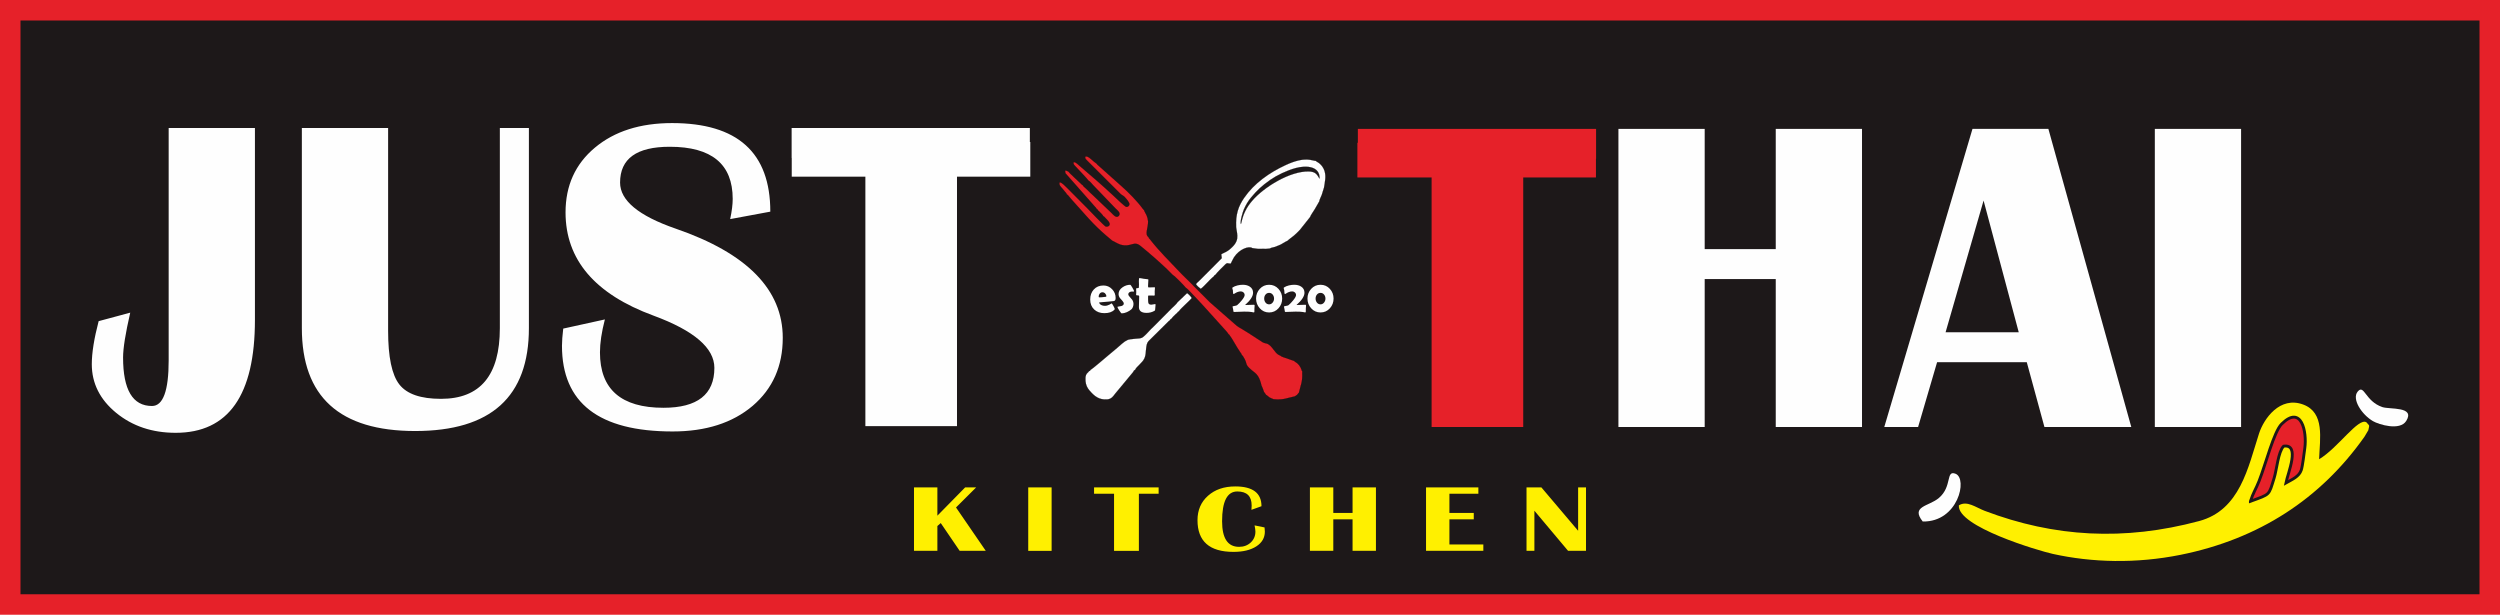 <?xml version="1.0" encoding="UTF-8"?>
<!DOCTYPE svg PUBLIC "-//W3C//DTD SVG 1.1//EN" "http://www.w3.org/Graphics/SVG/1.1/DTD/svg11.dtd">
<!-- Creator: CorelDRAW 2020 (64-Bit) -->
<svg xmlns="http://www.w3.org/2000/svg" xml:space="preserve" width="120.079in" height="29.528in" version="1.1" style="shape-rendering:geometricPrecision; text-rendering:geometricPrecision; image-rendering:optimizeQuality; fill-rule:evenodd; clip-rule:evenodd"
viewBox="0 0 143148.97 35200.57"
 xmlns:xlink="http://www.w3.org/1999/xlink"
 xmlns:xodm="http://www.corel.com/coreldraw/odm/2003">
 <defs>
  <style type="text/css">
   <![CDATA[
    .str0 {stroke:#1D1819;stroke-width:165.57;stroke-miterlimit:22.926}
    .str1 {stroke:black;stroke-width:8.28;stroke-miterlimit:22.926}
    .fil3 {fill:#FEFEFE}
    .fil2 {fill:#FFF000}
    .fil0 {fill:#E62129}
    .fil1 {fill:#1D1819}
    .fil4 {fill:#FEFEFE;fill-rule:nonzero}
    .fil5 {fill:#FFF000;fill-rule:nonzero}
   ]]>
  </style>
 </defs>
 <g id="Layer_x0020_1">
  <g id="_2052528430528">
   <polygon class="fil0" points="-0,0 143148.97,0 143148.97,35200.57 -0,35200.57 "/>
   <polygon class="fil1" points="1173.35,1173.35 141975.61,1173.35 141975.61,34027.21 1173.35,34027.21 "/>
   <g>
    <path class="fil2" d="M112163.27 28935.7c-104.03,1215.22 4553.37,2598.05 5388.06,2782.21 2233.49,492.74 4751.6,564.99 7310,49.93 4476.88,-901.27 8014.24,-3200.09 10525.66,-6759.52 19.47,-27.59 218.15,-357.79 221.61,-372.61 84.34,-364.03 63.43,-229.6 -108,-454.57 -457.98,-296.61 -1634.86,1478.77 -2709.63,2113.97 42.4,-1189.86 338.19,-2668.11 -911.8,-3132.36 -1331.54,-494.54 -2251.42,803.68 -2528.61,1662.27 -628.45,1946.67 -1089.25,4382.69 -3428.57,5010.01 -4289.04,1150.15 -8290.14,928.47 -12278.49,-584.86 -512.58,-194.49 -1012.45,-605.01 -1480.24,-314.46z"/>
    <path class="fil0 str0" d="M128857.87 28703.5c1153.83,-421.94 1038.99,-315.42 1356.33,-1324.72 154.09,-490.02 230.53,-1506.02 543.6,-1830.46 969.64,-149.16 244.25,1543.56 132.91,2105 370.84,-208.76 750.15,-361.27 878.71,-737.63 74.59,-218.4 163.09,-963.85 204.49,-1269.05 122.71,-904.62 -182.03,-2502.75 -1325.46,-1370.53 -447.51,443.16 -906.66,2284.57 -1298,3277.73 -172.66,438.21 -341.58,678.47 -492.58,1149.65z"/>
    <path class="fil3" d="M135001.58 22420.33c-354.95,423.72 226.95,1316.18 874.42,1694.15 331.81,193.7 1542.44,570.7 1905.12,-14.02 523.49,-844.01 -942.69,-646.21 -1370.09,-791.42 -986.33,-335.03 -1036.01,-1334.45 -1409.46,-888.71z"/>
    <path class="fil3" d="M110095.68 29861.01c2030.3,36.07 2583.45,-2455.03 1879.45,-2733.54 -576.95,-228.26 -176.15,726.84 -956.24,1386.26 -575.29,486.27 -1629.11,463.85 -923.21,1347.28z"/>
   </g>
   <path class="fil3" d="M14597.22 7328.89l0 10987.27c0,4312.16 -1514.16,6466.11 -4538.22,6466.11 -1339.29,0 -2473.84,-379.61 -3407.94,-1143.09 -929.82,-763.48 -1394.74,-1693.3 -1394.74,-2785.2 0,-648.31 132.22,-1471.51 392.41,-2465.31l1808.46 -486.24c-272.98,1185.74 -409.47,2038.79 -409.47,2567.67 0,1851.12 550.22,2776.68 1654.92,2776.68 635.52,0 955.41,-870.11 955.41,-2606.07l0 -13311.83 4939.16 0zm44371.35 800.12l25.62 0 0 1986.87 -4197.03 0 0 14282.52 -5246.25 0 0 -14282.52 -4216.5 0 0 -1072.36 -6.09 0 0 -1714.63 13640.26 0 0 800.12zm-14860.12 3989.75l-2298.97 426.52c98.1,-460.64 145.02,-844.52 145.02,-1155.88 0,-1991.87 -1202.8,-2985.67 -3604.13,-2985.67 -1898.04,0 -2844.92,682.44 -2844.92,2051.58 0,1023.66 1062.04,1902.3 3181.87,2635.92 4090.37,1407.53 6133.42,3493.24 6133.42,6252.85 0,1616.53 -575.81,2913.17 -1723.16,3894.17 -1151.62,976.74 -2678.58,1467.24 -4585.14,1467.24 -4222.59,0 -6333.89,-1633.59 -6333.89,-4905.03 0,-264.45 25.59,-592.87 72.51,-985.27l2384.28 -524.62c-187.67,725.09 -281.51,1352.08 -281.51,1885.24 0,2115.56 1211.33,3173.35 3638.26,3173.35 1940.69,0 2913.16,-763.48 2913.16,-2286.17 0,-1134.56 -1160.14,-2132.62 -3484.71,-2989.94 -3356.75,-1232.66 -5037.26,-3203.2 -5037.26,-5911.63 0,-1535.49 558.75,-2768.14 1680.51,-3706.5 1121.76,-938.35 2593.27,-1407.53 4418.8,-1407.53 3749.15,0 5625.86,1689.04 5625.86,5071.38zm-13823.66 -4789.87l0 11460.72c0,3928.29 -2171.01,5890.3 -6513.03,5890.3 -4324.96,0 -6487.44,-1962.01 -6487.44,-5890.3l0 -11460.72 4939.16 0 0 11610c0,1501.37 213.26,2525.03 644.05,3075.24 430.79,550.21 1224.13,823.19 2384.28,823.19 2247.79,0 3369.54,-1347.82 3369.54,-4047.72l0 -11460.72 1663.45 0z"/>
   <polygon class="fil3" points="97609.61,15978.81 97609.61,24449.59 92670.46,24449.59 92670.46,7380.07 97609.61,7380.07 97609.61,14264.18 101678.65,14264.18 101678.65,7380.07 106617.81,7380.07 106617.81,24449.59 101678.65,24449.59 101678.65,15978.81 "/>
   <path class="fil3" d="M117289.46 7380.07l4747.22 17069.51 -4973.28 0 -1010.87 -3710.76 -5135.35 0 -1087.64 3710.76 -1936.43 0 5050.05 -17069.51 4346.29 0zm-5886.04 11644.12l4188.47 0 -2013.2 -7540.96 -2175.28 7540.96z"/>
   <polygon class="fil3" points="128323.65,7380.07 128323.65,24449.59 123384.49,24449.59 123384.49,7380.07 "/>
   <polygon class="fil0" points="91390.88,7380.07 91390.88,9094.7 91383.42,9094.7 91383.42,10160.85 87219.47,10160.85 87219.47,24449.59 81973.22,24449.59 81973.22,10160.85 77723.63,10160.85 77723.63,8173.98 77750.63,8173.98 77750.63,7380.07 "/>
   <path class="fil0 str1" d="M62320.88 10339.21c95.99,42.96 187.53,174.35 262.66,253.37 89.78,94.42 159.87,164.84 253.57,264.3l1038.25 1081.21c73.23,76.69 332.34,251.26 189.7,418.67 -148.88,174.74 -353.45,-99.54 -421.94,-165.65l-1065.7 -1016.58c-109.9,-89.59 -202.79,-197.49 -303.76,-293 -55.41,-52.41 -94.3,-89.76 -152.21,-140.76 -28.6,-25.18 -52.23,-42.86 -77.98,-69.59l-43.58 -69.23c-48.12,-25.13 -19.28,-4.49 -69.69,-47.4 -20.05,-17.07 -32.21,-32.14 -52.3,-51.85 -92.05,-90.34 -690.22,-637.3 -701.92,-679.17 -69.28,-32.98 -98.95,-60.91 -192.76,-57.44l24.11 154.17 1759.95 1995.97c23.22,27.91 10.71,13.67 22.8,33.76 1.23,2.05 4.36,14.89 5.17,12.02 0.82,-2.85 3.55,7.98 4.59,12.2 77.12,40.59 36.74,-2.88 72.94,78.41 26.14,11.63 8.52,-0.93 42.88,29.48 56.68,50.17 242.87,243.8 258.53,294.2 64.78,33.92 58.37,40.98 117.47,103.9 26.6,28.32 68.14,67.94 104.32,104.61 322.49,326.85 17.29,424.54 -87.21,382.18 -83.05,-33.66 -909.86,-897.91 -997.92,-992.43l-1188.66 -1197.31c-141.34,-133.86 -327.12,-345.18 -448.79,-338.13 -58.85,160.18 87.59,272.85 166.96,368.61 44.47,53.66 86.26,103.39 132.52,160.63 46.31,57.32 93.24,95.55 108.08,154.24 74.31,45.81 103.59,98.11 170.3,174.6 52.05,59.69 95.2,111.63 154.08,180.53l930.24 1037.23c348.45,377.55 614.99,638.02 997.9,969.36l360.05 302.52c52.1,8.63 312.66,179.77 474.76,224.8 613.71,170.46 744.44,-263.01 1150.84,82.59 124.66,106.01 252.35,208.32 378.07,312.8 267.2,222.05 494.33,429.28 746.9,655.29 129.16,115.59 246.42,227.42 369.41,342.36l338.85 338.86c121.92,61.13 709.38,670.74 739.39,726.77 60.4,23.85 280.26,260.18 328.81,310.93 107.55,112.44 197.94,208.77 305.41,322.56 571.94,605.52 990.22,1095.7 1524.47,1677.9 84.54,92.12 236.65,250.82 293.58,355.54 36.37,12.19 19.59,5.28 53.97,48.83 172.79,218.92 384.55,650.11 630.45,1003.3 47.67,68.47 67.73,80.19 79.29,142.73 56.63,38.42 49.04,41.65 90.23,107.13 278.79,443.12 28.13,385.3 475.88,758.58 145.88,121.62 249.04,174.37 361.81,350.07 83.65,130.34 155.22,339.02 193.03,519.64 20.55,28.1 139.89,330.97 142.86,366.71l126.07 177.49c55.09,18.13 123.39,102.46 191.65,144.63 77.5,47.89 191.65,77.96 236.28,103.23 576.34,53.8 752.94,-68.84 1219.36,-165.3 25.1,-23.36 87.67,-51.59 128.57,-87.53 39.73,-34.91 65.54,-100.54 103.94,-120.62 98.63,-447.8 215.69,-606.79 188.36,-1150.97l10.17 -51.91c-65.49,-89.25 -42.1,-184.5 -187.16,-372.42 -128.71,-166.75 -218.95,-165.82 -288.56,-246.92l-629.43 -217.53c-34.46,-13.57 -69.5,-27.42 -101.91,-44.25l-64.7 -47.12c-215.25,-71.27 -317.21,-271.31 -464.81,-448.16 -274.47,-328.86 -351.97,-194.82 -556.4,-322.47 -360.11,-224.86 -698.89,-468.42 -1071.76,-687.45 -252.12,-148.1 -334.76,-186.08 -532.47,-366.78l-1406.06 -1231.28 -888.77 -890.18c-285.94,-304.61 -590.02,-574.66 -876.89,-881.3 -592.77,-633.6 -1112.05,-1123.4 -1669.38,-1839.22 -41.94,-42.32 -61.01,-55.15 -71.07,-111.79 -235.6,-164.14 -19.58,-494.63 -25.45,-906.47 -12.78,-133.78 -40.05,-226.71 -84.5,-336.95l-113.99 -221.05c-31.84,-63.53 -16.88,-19.75 -24.15,-70.01l-84.6 -92.59c-311.71,-431.74 -823.23,-946.33 -1217.73,-1294.01l-1371.85 -1223.97c-37.71,-39.61 -14.22,-7.63 -42.05,-54.88l-158.94 -120.48c-168.54,-138.75 -360.43,-352.89 -501.61,-288.32 -24.56,126.12 51.55,159.26 116.36,234.11l1927.74 1923.77c60,48.53 151.98,87.35 207.28,147.98 74.92,82.14 292.66,313.98 277.5,429.92 -10.45,79.91 -89.13,153.39 -181.42,140.61 -79.4,-10.99 -647.02,-560.11 -746.24,-652.9 -600.27,-561.35 -1231.82,-1105.94 -1857.05,-1638.06 -153.28,-130.45 -304.55,-299.4 -408.48,-265.92 -8.42,23.82 -20.26,48.16 -0.14,105.34 17.95,51.01 132.18,159.52 163.87,195.92 144.1,165.45 632.1,655.21 679.76,750.78z"/>
   <path class="fil3 str1" d="M70779.67 13004.6c61.25,477.75 245.15,804.32 -431.14,1323.4 -141.79,108.84 -278.79,144.65 -418.36,229.14l28.32 225.35 -574.91 579.16 -674.42 675.93c-75.49,76.01 -173.14,147.46 -228.83,232.31 50.47,88.47 187.84,208.5 272.62,267.58 90.84,-51.18 277.11,-255.7 364.29,-342.85 56.45,-56.43 303.87,-325.88 369,-352.43 33.64,-64.57 50.53,-81.78 114.89,-115.67 22.37,-61.37 494.11,-524.53 556.47,-584.58 134.3,-129.29 149.97,-38.5 313.75,-46.02 65.57,-114.97 111.65,-244.48 183.44,-356.26 316.06,-492.09 874.1,-668.75 1049.68,-534.12l330.9 44.68 438.35 2.29 242.99 -23.64c57.8,-50.06 202.19,-61.28 289.18,-90.84 90.73,-30.84 166.02,-63.69 253.95,-102.38 179.33,-78.9 333.42,-196.3 474.49,-255.6 19.15,-38.77 294.47,-232.09 358.8,-290.67 120.99,-110.14 232.06,-207.59 341.39,-328.73l578.39 -728.63c47.3,-130.31 189.31,-311.29 270.55,-452.93l257.36 -446.22c2.16,-75.93 108.86,-286.32 146.46,-385.35 45.27,-119.18 87.03,-308.86 126.17,-407.57 48,-322.84 130.32,-627.59 28,-954.01 -38.47,-122.68 -121.29,-257.01 -199.55,-342.24 -145.1,-158.04 -226.73,-156.01 -304.42,-233.16 -198.36,7.35 -571.83,-292.77 -1722.61,241.03 -935.63,433.99 -1799.79,1041.66 -2374.82,1875.07 -330.73,479.35 -493.74,941.39 -460.39,1677.96zm275.64 -176.41c39.37,-80.14 52.32,-338.39 242.56,-732.77 117.21,-242.97 247.74,-418.08 393.05,-589.92 670.8,-793.3 2185.03,-1723.1 3258.15,-1688.31 301.09,9.76 430.3,107.56 553.37,329.84l57.3 79.27c16.71,-717.63 -761.65,-769.31 -1375.14,-601.13 -514.98,141.16 -1083.28,417.97 -1455.15,679.39 -486.63,342.09 -768.69,612.23 -1099.89,1013.75 -160.99,195.16 -285.79,402.49 -402.53,666.22 -54.79,123.75 -241.31,714.75 -171.72,843.65z"/>
   <path class="fil3 str1" d="M67420.38 17309.78c-39.91,86.38 -249.19,263.42 -334.43,348.93 -120.09,120.45 -222.11,227.58 -342.62,348.1 -238.23,238.22 -452.82,457.85 -695.97,699.25 -198.14,171.55 -371.99,410.34 -579.93,578.29 -144.97,117.1 -263.61,87.72 -474.25,112.13 -110.12,12.76 -413.81,28.31 -468.29,94.28 -149.21,50.49 -424.06,316.28 -545.45,419.59 -172.75,147.05 -334.04,280.03 -512.39,429.65 -129.54,108.66 -958.5,819.07 -1027.71,842.94 -44.1,72.4 -1.15,35.67 -82.37,68.18 -40.66,80.61 -121.87,100.9 -170,215.76 -39,93.07 -39.62,234.69 -31.15,350.38 16.96,231.42 106.6,399.75 221.83,534.87 280.12,328.47 545.03,553.57 1018.24,518.04 243.63,-18.29 345.74,-177.34 456.19,-324.96l1029.5 -1239.27c27.29,-66.09 46.29,-95.06 117.49,-132.4 67.28,-179.34 410.57,-382.83 537.31,-667.64 126.89,-285.15 34.4,-766.76 225.26,-969.11l1136.1 -1125.24c44,-43.22 30.54,-38.83 76.84,-57.69 33.84,-64.97 50.55,-82.18 115.71,-115.81 23.5,-56.49 173.97,-193.8 226.12,-245.04 44.05,-43.28 30.77,-39.09 76.65,-57.9 33.65,-64.22 50.94,-81.71 115.01,-115.54 22.85,-63.2 312.32,-331.21 362.05,-381.3 105.09,-105.84 281.24,-257.27 369,-373.03 -33.35,-76.42 -186.48,-231.23 -267.03,-281.6l-551.7 526.15z"/>
   <path class="fil4" d="M63881.29 17063.73c0,101.97 -33.13,160.46 -98.87,174.44 -10.87,2.07 -115.43,12.42 -314.2,32.09 -119.05,12.94 -297.11,27.95 -534.18,45.55 13.98,66.77 56.94,117.5 128.89,152.7 58.49,28.47 124.75,42.96 199.28,42.96 90.07,0 180.13,-23.81 271.23,-71.43 38.3,-23.81 76.61,-47.62 114.91,-71.43 21.22,9.84 57.46,61.08 107.66,153.73 50.21,92.65 75.57,151.15 75.57,176.51 0,6.73 -7.76,18.63 -22.77,34.68 -123.2,131.48 -314.71,197.21 -574.56,197.21 -240.69,0 -434.8,-70.4 -582.32,-210.67 -151.66,-142.35 -227.24,-332.83 -227.24,-571.45 0,-232.41 67.81,-422.89 203.43,-571.45 139.76,-153.73 324.54,-230.34 555.4,-230.34 194.11,0 358.71,70.92 494.32,212.23 135.62,141.31 203.43,309.53 203.43,504.68zm-531.08 -92.14c0,-62.63 -22.26,-117.5 -66.77,-165.12 -44.52,-47.62 -97.31,-71.43 -158.91,-71.43 -63.67,0 -116.46,26.4 -157.87,79.2 -38.3,49.17 -57.46,106.63 -57.46,172.37 0,26.92 13.98,40.37 42.45,40.37 74.54,0 191,-10.35 348.35,-31.06 33.65,-5.18 50.21,-12.94 50.21,-24.33zm1583.91 -310.57c0,10.35 -7.76,23.81 -22.77,40.89 -27.95,-6.73 -56.42,-10.35 -84.37,-10.35 -59.53,0 -109.22,12.94 -149.59,39.34 -48.14,30.02 -72.47,72.47 -72.47,127.85 0,35.2 25.88,80.23 77.13,134.58 77.64,82.3 125.78,137.17 143.9,165.64 51.24,76.61 77.12,159.43 77.12,247.42 0,51.24 -9.83,106.11 -30.02,163.57 -23.29,63.67 -52.8,110.25 -88,139.76 -74.54,64.7 -161.5,119.05 -261.39,163.57 -107.67,46.59 -207.05,69.88 -297.63,69.88 -20.19,0 -65.74,-54.87 -136.13,-164.6 -70.91,-109.74 -106.11,-176.51 -106.11,-200.84 0,-8.8 5.69,-14.49 16.56,-16.56 70.91,-12.94 141.83,-26.4 213.78,-39.34 88.51,-28.47 133.03,-75.06 133.03,-139.76 0,-44.52 -25.88,-96.28 -77.13,-154.77 -92.14,-102.49 -139.76,-156.32 -143.9,-162.53 -51.25,-72.47 -77.13,-149.59 -77.13,-230.34 0,-151.66 76.61,-280.55 230.34,-386.66 137.17,-94.21 284.18,-141.31 440.5,-141.31 16.05,0 55.9,54.35 119.05,163.57 63.67,109.22 95.24,172.89 95.24,191zm1232.97 783.67c0,30.54 -3.62,76.09 -11.39,137.69 -7.77,61.6 -11.39,106.63 -11.39,135.62 0,28.47 -3.1,47.1 -8.8,54.87 -6.21,8.28 -22.77,19.67 -50.21,35.2 -130.44,71.43 -274.86,107.15 -433.76,107.15 -290.9,0 -436.87,-111.8 -437.9,-334.9 0,-66.77 2.59,-166.67 7.76,-300.73 5.18,-134.06 7.76,-233.96 7.76,-300.73 0,-44.52 -25.88,-66.77 -77.64,-66.77 -4.14,0 -10.87,0 -20.19,0 -8.8,1.03 -15.53,1.55 -19.67,1.55 -38.3,0 -57.97,-13.98 -57.97,-40.89 0,-16.56 1.55,-41.41 4.14,-74.54 2.59,-33.65 3.62,-58.49 3.62,-74.54 0,-21.22 -1.04,-53.83 -3.62,-97.31 -2.59,-43.48 -4.14,-75.57 -4.14,-96.8 0,-20.7 32.61,-31.57 97.83,-33.64 36.23,-1.04 55.9,-10.87 59.01,-30.54 6.21,-38.3 8.28,-98.87 6.21,-181.69 -4.14,-130.44 -6.21,-192.55 -6.21,-186.34 0,-117.5 11.39,-175.99 33.65,-175.99 27.43,0 66.77,5.69 117.5,17.6 57.97,12.94 98.35,20.7 120.6,22.26 51.76,7.25 129.92,16.56 235,28.47 25.36,2.07 37.79,10.87 37.79,25.88 0,40.38 -3.11,101.45 -9.83,183.76 -6.73,81.78 -9.84,143.38 -9.84,184.79 0,49.69 14.49,74.54 43.48,74.54 35.2,0 88.51,-1.55 159.43,-4.66 71.43,-3.11 124.75,-4.66 160.98,-4.66 22.26,0 33.13,7.76 33.13,22.78 0,23.29 -2.59,58.49 -7.25,105.08 -5.18,46.58 -7.77,81.27 -7.77,104.56 0,24.33 0.52,59.52 1.55,106.11 1.04,46.59 1.55,81.78 1.55,106.11 0,21.22 -14.49,32.09 -44,32.09 -20.19,0 -53.83,-1.04 -100.94,-2.59 -47.1,-1.55 -81.27,-2.07 -100.94,-2.07l-113.36 0c-15.01,0 -22.78,22.26 -22.78,66.77 0,24.33 0,60.56 0,108.18 1.03,48.66 1.55,84.89 1.55,108.18 0,84.88 9.32,143.9 28.47,176.51 27.43,43.48 80.75,65.22 159.94,65.22 25.36,0 61.08,-5.69 108.18,-17.6 46.58,-11.39 79.71,-17.08 98.86,-17.08 21.22,0 31.58,10.87 31.58,33.13z"/>
   <path class="fil4" d="M71840.2 17495.87c0,18.82 -2.14,47.47 -6.42,85.53 -3.85,38.06 -5.99,67.14 -5.99,87.24 0,19.67 -0.43,50.89 -1.28,93.66 -0.85,42.76 -1.28,74.41 -1.28,94.93 0,20.96 -13.69,31.22 -41.49,31.22 -9.83,0 -49.18,-7.7 -118.03,-22.66 -75.7,-15.83 -218.1,-23.52 -425.94,-23.52 -64.57,0 -161.22,3.42 -289.94,10.26 -128.72,6.84 -224.09,10.26 -286.95,10.26 -21.81,0 -33.78,-10.26 -36.35,-31.22 -2.57,-28.22 -8.98,-70.13 -19.24,-125.73 -21.38,-84.67 -32.07,-133.42 -32.07,-145.82 0,-18.39 35.07,-32.5 105.2,-41.91 82.11,-10.69 134.71,-26.09 158.22,-45.33 84.67,-70.99 171.06,-160.79 260.01,-269.42 112.9,-136.85 169.35,-239.48 169.35,-307.9 0,-59.44 -21.38,-109.05 -64.58,-149.68 -43.19,-40.63 -94.08,-60.72 -153.52,-60.72 -67.14,0 -133.42,13.25 -199.28,40.2 -44.47,16.68 -91.09,40.63 -139.41,72.27 -41.05,26.09 -63.72,38.92 -67.57,38.92 -28.65,0 -42.77,-33.36 -42.77,-100.07 0,-51.74 -2.14,-89.38 -6.42,-112.9 -1.71,-10.69 -8.12,-33.36 -19.24,-67.57 -10.26,-29.51 -15.39,-50.89 -15.39,-65.43 0,-10.69 7.27,-20.96 21.38,-31.22 69.28,-49.18 162.08,-88.1 278.39,-116.32 103.92,-25.23 204.42,-37.63 302.34,-37.63 159.08,0 292.08,35.06 398.99,105.2 126.15,81.68 189.44,198.43 189.44,349.39 0,201.42 -152.67,436.2 -458.43,705.18 217.24,-10.26 387.45,-15.39 510.61,-15.39 25.23,0 37.63,15.39 37.63,46.18zm1575.86 -400.27c0,215.53 -69.71,400.27 -209.11,555.08 -144.55,160.37 -323.73,240.34 -537.55,240.34 -213.82,0 -392.58,-79.97 -536.26,-240.34 -140.27,-154.81 -210.4,-339.55 -210.4,-555.08 0,-216.39 70.13,-400.7 210.4,-553.37 143.69,-157.8 322.44,-236.91 536.26,-236.91 213.82,0 392.58,79.11 536.26,236.91 140.27,153.53 210.4,337.84 210.4,553.37zm-464.42 0c0,-85.96 -25.23,-160.8 -75.26,-224.51 -53.45,-67.57 -122.31,-101.35 -206.98,-101.35 -85.96,0 -155.66,33.36 -208.26,100.07 -49.18,62.01 -73.99,137.27 -73.99,225.8 0,86.81 24.8,162.5 73.99,227.08 53.45,69.28 123.16,103.92 208.26,103.92 82.11,0 150.53,-35.5 205.7,-106.48 50.89,-65.43 76.54,-140.27 76.54,-224.51zm1831.6 400.27c0,18.82 -2.14,47.47 -6.42,85.53 -3.85,38.06 -5.99,67.14 -5.99,87.24 0,19.67 -0.43,50.89 -1.28,93.66 -0.85,42.76 -1.28,74.41 -1.28,94.93 0,20.96 -13.69,31.22 -41.49,31.22 -9.83,0 -49.18,-7.7 -118.03,-22.66 -75.7,-15.83 -218.1,-23.52 -425.94,-23.52 -64.57,0 -161.22,3.42 -289.94,10.26 -128.72,6.84 -224.09,10.26 -286.95,10.26 -21.81,0 -33.78,-10.26 -36.35,-31.22 -2.57,-28.22 -8.98,-70.13 -19.24,-125.73 -21.38,-84.67 -32.07,-133.42 -32.07,-145.82 0,-18.39 35.07,-32.5 105.2,-41.91 82.11,-10.69 134.71,-26.09 158.22,-45.33 84.67,-70.99 171.06,-160.79 260.01,-269.42 112.9,-136.85 169.35,-239.48 169.35,-307.9 0,-59.44 -21.38,-109.05 -64.58,-149.68 -43.19,-40.63 -94.08,-60.72 -153.52,-60.72 -67.14,0 -133.42,13.25 -199.28,40.2 -44.47,16.68 -91.09,40.63 -139.41,72.27 -41.05,26.09 -63.72,38.92 -67.57,38.92 -28.65,0 -42.77,-33.36 -42.77,-100.07 0,-51.74 -2.14,-89.38 -6.42,-112.9 -1.71,-10.69 -8.12,-33.36 -19.24,-67.57 -10.26,-29.51 -15.39,-50.89 -15.39,-65.43 0,-10.69 7.27,-20.96 21.38,-31.22 69.28,-49.18 162.08,-88.1 278.39,-116.32 103.92,-25.23 204.42,-37.63 302.34,-37.63 159.08,0 292.08,35.06 398.99,105.2 126.15,81.68 189.44,198.43 189.44,349.39 0,201.42 -152.67,436.2 -458.43,705.18 217.24,-10.26 387.45,-15.39 510.61,-15.39 25.23,0 37.63,15.39 37.63,46.18zm1575.86 -400.27c0,215.53 -69.71,400.27 -209.11,555.08 -144.55,160.37 -323.73,240.34 -537.55,240.34 -213.82,0 -392.58,-79.97 -536.26,-240.34 -140.27,-154.81 -210.4,-339.55 -210.4,-555.08 0,-216.39 70.13,-400.7 210.4,-553.37 143.69,-157.8 322.44,-236.91 536.26,-236.91 213.82,0 392.58,79.11 536.26,236.91 140.27,153.53 210.4,337.84 210.4,553.37zm-464.42 0c0,-85.96 -25.23,-160.8 -75.26,-224.51 -53.45,-67.57 -122.31,-101.35 -206.98,-101.35 -85.96,0 -155.66,33.36 -208.26,100.07 -49.18,62.01 -73.99,137.27 -73.99,225.8 0,86.81 24.8,162.5 73.99,227.08 53.45,69.28 123.16,103.92 208.26,103.92 82.11,0 150.53,-35.5 205.7,-106.48 50.89,-65.43 76.54,-140.27 76.54,-224.51z"/>
   <path class="fil5" d="M55895.79 27906.77l-1154.96 1150.4 1704.12 2483.29 -1494.86 0 -1083.28 -1589.85 -193.07 169.79 0 1420.06 -1338.79 0 0 -3633.69 1338.79 0 0 1620.72 1591.98 -1620.72 630.08 0zm4319.26 0l0 3633.69 -1338.79 0 0 -3633.69 1338.79 0zm6127.42 0l0 365 -1130.68 0 0 3268.69 -1422.02 0 0 -3268.69 -1144.56 0 0 -365 3697.27 0zm5492.71 2176.4l572.28 117.13c11.56,91.7 17.34,171.61 17.34,238.8 0,353.2 -163.01,634.67 -487.88,845.32 -326.02,210.65 -763.04,315.97 -1309.88,315.97 -1372.32,0 -2059.05,-605.61 -2059.05,-1815.94 0,-573.83 200,-1039.62 600.02,-1396.45 400.02,-356.83 920.27,-535.7 1561.91,-535.7 1001.2,0 1501.8,377.71 1501.8,1133.14l-575.75 207.02c8.09,-106.24 12.71,-188.86 12.71,-247.88 0,-535.7 -274,-803.55 -822,-803.55 -580.37,0 -870.56,568.39 -870.56,1705.16 0,976.98 323.72,1465.46 972.3,1465.46 268.21,0 490.19,-83.53 668.23,-249.69 178.04,-167.07 267.06,-374.99 267.06,-624.68 0,-79.9 -16.18,-197.94 -48.55,-354.11zm4508.85 -345.94l0 1803.23 -1338.78 0 0 -3633.69 1338.78 0 0 1465.46 1102.94 0 0 -1465.46 1338.79 0 0 3633.69 -1338.79 0 0 -1803.23 -1102.94 0zm8306.71 -1830.46l0 365 -1657.88 0 0 1100.46 1394.28 0 0 365 -1394.28 0 0 1438.22 1942.28 0 0 365 -3281.06 0 0 -3633.69 2996.66 0zm6163.26 0l0 3633.69 -1026.63 0 -1928.4 -2297.16 0 2297.16 -450.89 0 0 -3633.69 849.74 0 2105.29 2485.11 0 -2485.11 450.89 0z"/>
  </g>
 </g>
</svg>
